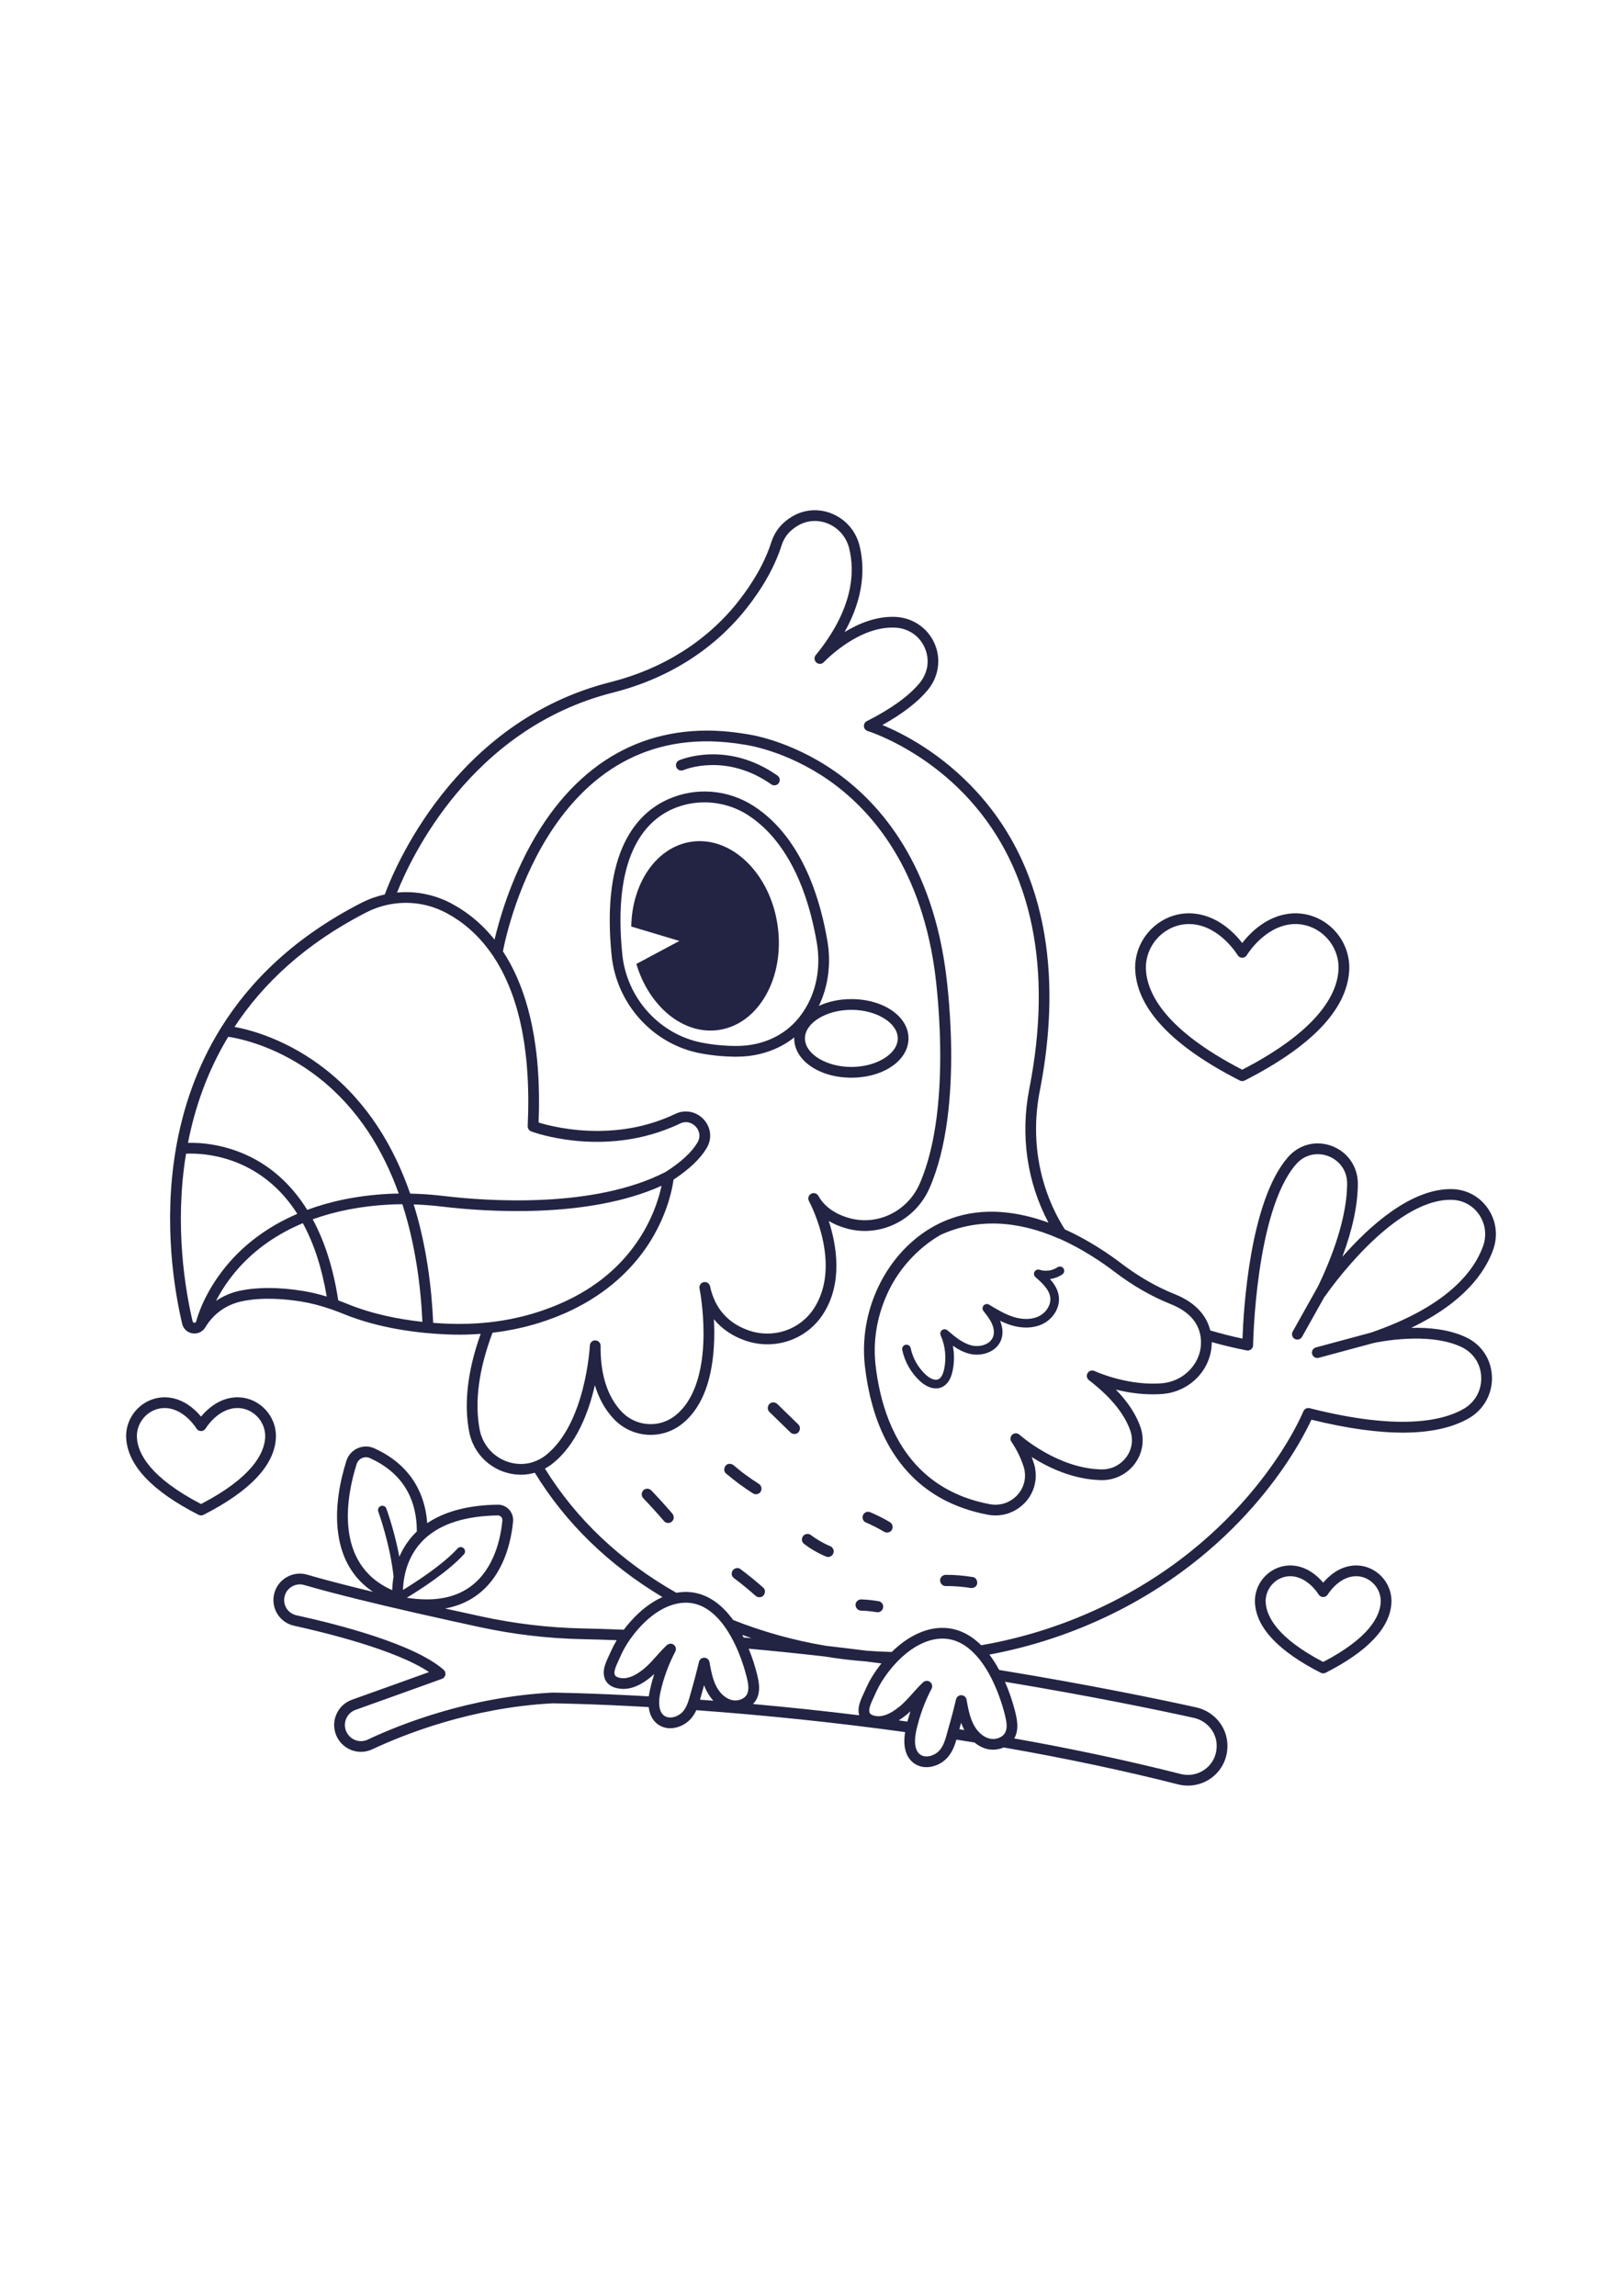 <?xml version="1.0" encoding="utf-8"?>
<!-- Generator: Adobe Illustrator 27.5.0, SVG Export Plug-In . SVG Version: 6.00 Build 0)  -->
<svg xmlns="http://www.w3.org/2000/svg" xmlns:xlink="http://www.w3.org/1999/xlink" viewBox="0 0 500 500" width="595" height="842" preserveAspectRatio="xMidYMid meet" data-scaled="true">
<g id="BACKGROUND">
	<rect style="fill:#FFFFFF;" width="500" height="500"/>
</g>
<g id="OBJECTS">
	<g>
		<path style="fill:#232343;" d="M460.255,281.457c1.572-4.334,1.002-8.984-1.565-12.757c-2.514-3.694-6.526-5.885-11.009-6.01
			c-12.754-0.319-25.779,11.63-33.888,20.879c3.128-8.381,4.732-15.897,4.781-22.443c0.039-5.279-3.098-9.877-7.992-11.712
			c-4.938-1.853-10.171-0.497-13.643,3.541c-11.731,13.612-13.626,47.183-13.922,55.809c-3.396-0.715-6.716-1.569-9.932-2.519
			c-0.971-3.879-3.79-8.325-11.007-11.203c-5.6-2.233-11.152-5.432-16.503-9.51c-3.698-2.818-9.871-7.057-17.351-10.449
			c-7.903-12.549-10.638-27.699-7.685-42.73c5.201-26.447,6.103-63.836-19.133-91.771c-11.186-12.383-23.471-18.49-29.401-20.918
			c6.212-3.458,10.906-7.076,13.982-10.783c3.397-4.089,4.196-9.599,2.083-14.38c-2.119-4.795-6.744-7.922-12.07-8.163
			c-5.829-0.255-11.333,2.04-15.647,4.678c6.298-11.232,6.158-20.449,4.593-26.683c-1.094-4.345-4.072-7.872-8.172-9.677
			c-3.929-1.729-8.318-1.568-12.044,0.442c-1.131,0.613-2.209,1.38-3.205,2.282c-1.708,1.554-3.003,3.591-3.747,5.894
			c-1.939,6.05-5.418,12.268-10.338,18.479c-9.604,12.098-23.184,20.638-39.272,24.698c-48.4,12.204-66.958,58.325-69.547,65.422
			c-2.466,0.548-4.882,1.4-7.184,2.577c-20.619,10.545-34.34,24.097-43.322,38.541c-0.048,0.067-0.094,0.135-0.131,0.21
			c-7.398,11.965-11.558,24.535-13.674,36.514c-0.048,0.15-0.075,0.307-0.078,0.47c-4.001,23.208-0.41,44.129,1.924,54.019
			c0.365,1.545,1.614,2.7,3.183,2.943c1.58,0.242,3.137-0.484,3.961-1.862l0.085-0.142c2.46-4.051,6.386-6.84,11.058-7.854
			c6.388-1.387,13.544-0.739,18.423,0.051c2.989,0.482,6.071,1.282,9.335,2.42c0.001,0.001,0.003,0.001,0.004,0.001
			c1.21,0.422,2.443,0.886,3.709,1.403c11.254,4.595,23.56,5.967,31.902,6.309c1.271,0.052,2.536,0.078,3.793,0.078
			c2.212,0,4.399-0.088,6.561-0.248c-0.521,1.458-0.996,2.898-1.422,4.318c-2.861,9.538-3.579,18.192-2.132,25.798
			c0.001,0.004,0.002,0.008,0.003,0.011c0.103,0.545,0.24,1.076,0.394,1.6c0.023,0.08,0.045,0.16,0.069,0.239
			c0.162,0.521,0.349,1.03,0.559,1.527c0.021,0.05,0.043,0.1,0.065,0.15c1.418,3.266,3.854,5.961,6.99,7.701
			c0.008,0.004,0.014,0.01,0.022,0.014c0.006,0.003,0.011,0.005,0.017,0.008c0.449,0.247,0.911,0.477,1.387,0.684
			c0.044,0.019,0.089,0.036,0.134,0.055c0.225,0.095,0.448,0.193,0.678,0.279c0.141,0.053,0.284,0.089,0.425,0.138
			c0.189,0.065,0.379,0.127,0.57,0.185c0.298,0.09,0.596,0.17,0.896,0.242c0.192,0.046,0.383,0.092,0.575,0.131
			c0.309,0.063,0.618,0.112,0.927,0.156c0.186,0.027,0.371,0.056,0.557,0.076c0.323,0.034,0.645,0.052,0.968,0.066
			c0.176,0.008,0.351,0.022,0.527,0.024c0.056,0.001,0.111,0.007,0.167,0.007c0.368,0,0.735-0.02,1.101-0.046
			c0.06-0.004,0.119-0.003,0.179-0.008c0.474-0.039,0.945-0.103,1.413-0.185c0.161-0.028,0.32-0.068,0.481-0.102
			c0.311-0.065,0.62-0.134,0.927-0.217c0.072-0.02,0.146-0.03,0.219-0.051c9.473,15.477,22.694,28.35,39.345,38.322
			c-5.371,2.357-9.463,6.798-11.921,10.054c-4.405-0.179-8.727-0.315-12.853-0.402c-10.326-0.218-20.747-1.453-30.974-3.672
			c-2.98-0.645-6.917-1.502-11.255-2.465c3.712-0.68,7.006-2.048,9.838-4.136c8.402-6.197,10.568-16.878,11.111-22.694
			c0.126-1.338-0.323-2.67-1.231-3.656c-0.898-0.976-2.14-1.539-3.501-1.51c-9.029,0.133-16.314,2.051-21.729,5.695
			c-0.796-10.634-6.376-18.578-16.313-23.072c-1.625-0.736-3.496-0.742-5.135-0.015c-1.652,0.735-2.914,2.146-3.461,3.868
			c-1.807,5.683-3.711,14.203-2.524,22.523c1.122,7.864,4.724,13.845,10.728,17.869c-1.119-0.272-2.233-0.544-3.33-0.814
			c-0.028-0.007-0.056-0.013-0.084-0.018c-6.898-1.704-12.582-3.208-16.893-4.469c-4.186-1.228-8.673,1.156-10.003,5.317
			c-0.263,0.829-0.396,1.67-0.396,2.498c0,3.832,2.621,7.092,6.38,7.93c9.482,2.079,31.367,7.409,41.59,14.279
			c-4.533,1.636-13.886,5.006-23.755,8.521c-2.091,0.747-3.763,2.264-4.708,4.273c-0.942,2.004-1.044,4.254-0.289,6.329
			c1.179,3.267,4.298,5.461,7.763,5.461c1.199,0,2.41-0.271,3.499-0.785c10.08-4.736,30.699-12.872,55.585-14.168
			c0.832,0.009,11.959,0.148,29.624,1.155c0.257,2.276,1.155,4.058,2.709,5.237c1.184,0.898,2.548,1.287,3.921,1.287
			c2.283,0,4.587-1.077,6.124-2.678c0.839-0.874,1.442-1.855,1.92-2.886c21.774,1.586,43.408,3.857,64.361,6.753
			c-0.707,4.381,0.17,7.658,2.6,9.501c1.206,0.914,2.594,1.311,3.991,1.311c2.326,0,4.676-1.099,6.241-2.73
			c1.596-1.661,2.382-3.693,2.989-5.759c1.551,0.244,3.101,0.489,4.664,0.742l0.905,0.146c1.06,0.874,2.227,1.53,3.463,1.89
			c1.866,0.545,3.847,0.364,5.525-0.367c18.951,3.301,37.049,7.13,53.797,11.387c0.991,0.251,1.998,0.374,3.001,0.374
			c2.458,0,4.887-0.741,6.95-2.163c2.864-1.974,4.737-5.075,5.141-8.532l0.032-0.316c0.646-6.121-3.479-11.759-9.602-13.116
			c-10.764-2.366-32.885-6.989-60.702-11.522c-0.874-1.614-1.866-3.216-2.997-4.712c-0.006-0.008-0.012-0.015-0.018-0.023
			c13.199-2.465,26.012-6.707,38.119-12.675c41.257-20.339,57.955-52.77,61.151-59.718c22.146,5.45,38.45,5.313,48.48-0.41
			c4.616-2.627,7.365-7.551,7.175-12.848c-0.19-5.302-3.158-9.831-7.938-12.114c-5.191-2.483-11.523-3.067-16.975-2.93
			C451.265,297.655,457.748,288.393,460.255,281.457z M360.853,298.117c5.405,2.154,8.496,5.467,9.212,9.854
			c0.011,0.062,0.02,0.126,0.031,0.188c0.04,0.273,0.073,0.549,0.095,0.831c0.197,2.547-0.423,4.982-1.643,7.07
			c-0.017,0.029-0.029,0.059-0.046,0.087c-0.082,0.138-0.179,0.267-0.267,0.403c-2.136,3.297-5.802,5.634-10.119,5.981
			c-0.434,0.035-0.866,0.059-1.296,0.077c-10.162,0.418-19.341-3.815-19.436-3.859c-0.761-0.359-1.677-0.085-2.116,0.637
			c-0.439,0.722-0.265,1.657,0.405,2.172c0.251,0.193,0.492,0.386,0.736,0.579c0.165,0.131,0.335,0.261,0.497,0.392
			c0.083,0.067,0.162,0.135,0.244,0.202c1.888,1.54,3.567,3.09,5.025,4.647c3.044,3.25,5.145,6.529,6.272,9.8
			c0.338,0.98,0.491,1.984,0.482,2.978c-0.016,1.455-0.389,2.889-1.121,4.194c-0.044,0.078-0.1,0.151-0.146,0.228
			c-0.139,0.232-0.278,0.463-0.44,0.686c-0.114,0.156-0.243,0.296-0.365,0.444c-0.116,0.141-0.225,0.29-0.349,0.423
			c-0.045,0.048-0.096,0.088-0.141,0.135c-0.99,1.018-2.192,1.798-3.515,2.271c-1.031,0.366-2.138,0.552-3.281,0.533
			c-13.612-0.233-25.196-10.594-25.312-10.698c-0.621-0.563-1.563-0.573-2.193-0.026c-0.159,0.138-0.286,0.3-0.38,0.477
			c-0.091,0.171-0.149,0.357-0.176,0.546c0,0.003-0.002,0.005-0.003,0.008c-0.054,0.391,0.031,0.801,0.267,1.15
			c0.401,0.595,0.77,1.191,1.121,1.788c0.974,1.658,1.739,3.311,2.317,4.946c0.144,0.408,0.298,0.818,0.417,1.224
			c0.135,0.458,0.217,0.921,0.276,1.385c0.317,2.53-0.471,5.086-2.247,7.05c-0.27,0.298-0.555,0.576-0.853,0.833
			c-2.096,1.8-4.862,2.562-7.605,2.052c-8.966-1.668-15.734-5.345-20.837-10.142c-9.508-8.942-13.215-21.785-14.475-32.827
			c-0.011-0.095-0.016-0.191-0.026-0.286c-0.074-0.697-0.123-1.393-0.161-2.089c-0.016-0.303-0.036-0.606-0.044-0.91
			c-0.019-0.606-0.017-1.211-0.009-1.814c0.126-7.168,2.185-14.228,5.676-20.31c3.289-5.606,7.894-10.463,13.579-14.015
			c0.216-0.137,0.395-0.246,0.547-0.337c0.173-0.098,0.346-0.196,0.522-0.29c10.944-5.017,23.211-4.633,36.467,1.149
			c0.07,0.03,0.144,0.035,0.215,0.055c7.279,3.277,13.32,7.436,16.915,10.177C349.16,292.425,354.975,295.773,360.853,298.117z
			 M112.945,177.398c2.309-1.181,4.748-1.999,7.233-2.469c0.001,0,0.001,0,0.002,0c1.446-0.273,2.907-0.422,4.366-0.454
			c0.023-0.001,0.046-0.001,0.069-0.002c1.448-0.028,2.894,0.063,4.321,0.269c0.034,0.005,0.067,0.01,0.101,0.015
			c1.401,0.207,2.782,0.527,4.129,0.954c0.106,0.034,0.21,0.073,0.316,0.108c0.506,0.168,1.005,0.354,1.5,0.552
			c0.196,0.079,0.393,0.157,0.588,0.241c0.458,0.197,0.909,0.41,1.355,0.633c0.127,0.064,0.257,0.12,0.384,0.186
			c0.104,0.054,0.209,0.115,0.313,0.171c0.523,0.28,1.038,0.572,1.546,0.875c0.145,0.086,0.289,0.169,0.435,0.258
			c0.591,0.364,1.171,0.746,1.742,1.142c0.122,0.084,0.244,0.17,0.366,0.256c0.61,0.434,1.21,0.882,1.796,1.352
			c0.021,0.017,0.042,0.035,0.063,0.052c3.216,2.597,6.065,5.747,8.513,9.423c0.108,0.162,0.208,0.325,0.315,0.489
			c0.293,0.453,0.588,0.904,0.869,1.372c0.157,0.261,0.31,0.538,0.465,0.804c0.336,0.583,0.67,1.168,0.987,1.772
			c0.043,0.082,0.085,0.163,0.128,0.247c0.325,0.627,0.634,1.274,0.939,1.924c0.211,0.44,0.415,0.903,0.619,1.374
			c0.171,0.391,0.339,0.785,0.504,1.183c0.202,0.489,0.4,0.99,0.609,1.539c0.214,0.562,0.427,1.126,0.628,1.703
			c0.099,0.287,0.193,0.567,0.286,0.847c0.248,0.744,0.49,1.495,0.717,2.264c0.003,0.012,0.007,0.024,0.01,0.036
			c0.056,0.189,0.11,0.388,0.166,0.581c0.125,0.437,0.24,0.887,0.359,1.332c0.176,0.66,0.344,1.323,0.507,1.982
			c0.104,0.436,0.2,0.881,0.298,1.324c0.148,0.682,0.296,1.372,0.43,2.049l0.013,0.068c0.087,0.449,0.17,0.905,0.251,1.361
			c0.113,0.641,0.227,1.288,0.324,1.952l0.058,0.353c0.051,0.333,0.1,0.669,0.147,1.006c0.102,0.716,0.197,1.433,0.286,2.142
			c0.094,0.776,0.183,1.557,0.262,2.351c0.032,0.327,0.062,0.658,0.092,0.99c0,0.001,0,0.003,0,0.004
			c0.057,0.636,0.104,1.282,0.151,1.929l0.02,0.304c0.056,0.711,0.094,1.437,0.135,2.162c0.032,0.613,0.064,1.227,0.088,1.849
			c0.003,0.091,0.007,0.182,0.01,0.274c0.021,0.621,0.036,1.236,0.051,1.851c0.013,0.587,0.026,1.176,0.032,1.771
			c0.002,0.22,0.007,0.436,0.008,0.658c0,0.509-0.003,1.025-0.005,1.541c-0.003,0.683-0.007,1.366-0.019,2.06
			c0,0.024,0,0.047-0.001,0.071l-0.006,0.374c-0.03,1.374-0.073,2.781-0.14,4.212c-0.003,0.071-0.004,0.138-0.007,0.209
			c-0.009,0.18,0.013,0.357,0.06,0.524c0.139,0.5,0.51,0.918,1.016,1.107c0.872,0.326,20.192,7.337,41.124-0.416
			c1.578-0.584,3.164-1.243,4.753-2.004c0.255-0.122,0.507-0.216,0.753-0.285c0.738-0.206,1.434-0.185,2.059-0.019
			c0.836,0.223,1.544,0.707,2.052,1.26c0.125,0.136,0.245,0.284,0.357,0.443c0.781,1.111,1.165,2.737,0.172,4.425
			c-1.746,2.983-5.047,6.036-9.81,9.075c-22.107,11.415-55.193,8.995-68.406,7.423c-3.631-0.433-7.052-0.662-10.361-0.735
			c-4.928-14.233-12.969-27.89-25.855-38.092c-11.781-9.328-23.236-12.35-28.294-13.283
			C81.001,199.464,93.955,187.11,112.945,177.398z M70.36,215.736c3.565,0.539,15.76,3.017,28.167,12.84
			c11.988,9.492,19.61,22.171,24.388,35.483c-1.028,0.017-2.055,0.036-3.065,0.089c-9.952,0.525-18.248,2.374-25.139,4.94
			c-5.364-8.619-11.862-13.535-17.502-16.33c-8.108-4.018-15.627-4.421-19.265-4.325C60.046,237.658,63.878,226.456,70.36,215.736z
			 M59.847,303.88c-0.173-0.027-0.396-0.124-0.469-0.434c-2.241-9.496-5.675-29.455-2.029-51.674
			c2.895-0.134,10.48-0.012,18.54,4.025c6.402,3.208,11.653,8.074,15.76,14.515c-9.68,4.149-16.293,9.699-20.663,14.621
			c-7.718,8.696-10.133,17.039-10.554,18.69C60.248,303.889,59.988,303.902,59.847,303.88z M82.78,293.161
			c-3.264,0-6.285,0.299-9.039,0.896c-2.583,0.561-5.005,1.63-7.157,3.086c1.538-2.98,3.775-6.543,6.997-10.147
			c5.261-5.886,11.924-10.518,19.768-13.807c3.415,6.245,5.879,13.791,7.37,22.612c-2.514-0.765-4.944-1.341-7.324-1.725
			C89.623,293.466,86.078,293.161,82.78,293.161z M104.27,296.99c-1.593-10.437-4.421-18.603-7.87-24.989
			c7.057-2.554,14.978-4.092,23.626-4.548c1.319-0.07,2.655-0.105,4.011-0.111c3.995,12.392,5.658,25.145,6.172,36.249
			c-7.045-0.763-15.318-2.333-23.043-5.487C106.183,297.702,105.221,297.336,104.27,296.99z M137.952,304.169
			c-1.369-0.056-2.854-0.144-4.419-0.267c-0.486-11.147-2.103-23.956-6.01-36.501c2.842,0.099,5.784,0.325,8.881,0.693
			c12.979,1.545,44.722,3.865,67.522-6.428c-0.662,3.126-2.168,8.362-5.501,14.09c-3.531,6.067-8.172,11.226-13.879,15.451
			c-0.049,0.036-0.096,0.073-0.145,0.109c-0.533,0.392-1.084,0.769-1.636,1.144c-0.251,0.171-0.496,0.343-0.753,0.512
			c-0.412,0.271-0.836,0.531-1.258,0.793c-0.409,0.254-0.817,0.508-1.24,0.756c-0.345,0.203-0.698,0.398-1.05,0.595
			c-0.514,0.288-1.033,0.573-1.568,0.853c-0.322,0.169-0.65,0.333-0.977,0.497c-0.579,0.29-1.17,0.576-1.773,0.856
			c-0.324,0.15-0.65,0.299-0.979,0.445c-0.632,0.281-1.279,0.554-1.937,0.823c-0.326,0.133-0.65,0.268-0.98,0.397
			c-0.716,0.28-1.452,0.549-2.198,0.814c-0.289,0.102-0.573,0.21-0.865,0.31c-1.045,0.356-2.113,0.7-3.217,1.025
			c-0.16,0.047-0.324,0.085-0.485,0.131c-0.894,0.256-1.795,0.503-2.709,0.727c-0.227,0.056-0.46,0.101-0.688,0.154
			c-0.876,0.205-1.754,0.405-2.645,0.58c-0.174,0.034-0.35,0.061-0.524,0.095c-0.958,0.181-1.921,0.352-2.894,0.498
			c-0.127,0.019-0.256,0.034-0.384,0.053c-1.029,0.15-2.063,0.284-3.105,0.394C146.442,304.203,142.241,304.347,137.952,304.169z
			 M151.821,306.955c0.092-0.011,0.183-0.027,0.275-0.038c0.91-0.11,1.815-0.235,2.715-0.375c0.229-0.035,0.458-0.071,0.687-0.108
			c0.821-0.135,1.637-0.283,2.449-0.442c0.27-0.053,0.541-0.103,0.81-0.158c0.771-0.159,1.536-0.334,2.298-0.516
			c0.282-0.067,0.568-0.128,0.848-0.198c0.909-0.228,1.811-0.472,2.707-0.732c0.097-0.028,0.197-0.051,0.293-0.079
			c1.052-0.309,2.07-0.637,3.07-0.975c0.124-0.042,0.249-0.082,0.372-0.124c0.943-0.324,1.861-0.662,2.759-1.01
			c0.163-0.063,0.324-0.126,0.486-0.19c0.882-0.349,1.744-0.707,2.582-1.078c0.131-0.058,0.258-0.117,0.387-0.175
			c1.789-0.803,3.48-1.651,5.076-2.536c0.058-0.032,0.118-0.064,0.176-0.097c0.827-0.462,1.626-0.934,2.403-1.414
			c0.014-0.009,0.028-0.017,0.042-0.026c9.755-6.038,15.642-13.4,19.115-19.414c4.668-8.08,5.938-15.124,6.252-17.502
			c4.86-3.191,8.306-6.478,10.248-9.778c1.478-2.512,1.376-5.467-0.191-7.82c-0.224-0.336-0.478-0.66-0.761-0.969
			c-1.283-1.397-2.932-2.195-4.666-2.388c-1.347-0.151-2.743,0.055-4.066,0.689c-1.272,0.61-2.545,1.15-3.816,1.637
			c-2.788,1.068-5.559,1.859-8.265,2.419c-2.251,0.466-4.458,0.777-6.591,0.965c-1.6,0.141-3.158,0.213-4.664,0.231
			c-9.033,0.105-16.159-1.765-18.823-2.58c0.027-0.676,0.038-1.327,0.057-1.99c0.011-0.417,0.028-0.843,0.037-1.255l0.001-0.075
			c0.005-0.266,0.015-0.539,0.019-0.804c0.003-0.174,0-0.342,0.002-0.515c0.014-1.168,0.019-2.321,0.007-3.45
			c-0.003-0.257-0.012-0.507-0.016-0.762c-0.001-0.09-0.004-0.172-0.004-0.264c-0.003-0.126-0.007-0.249-0.01-0.374
			c-0.016-0.822-0.033-1.644-0.063-2.444c-0.009-0.243-0.022-0.481-0.033-0.723l-0.024-0.603c-0.014-0.26-0.029-0.517-0.044-0.775
			c-0.029-0.548-0.059-1.094-0.095-1.632c-0.023-0.344-0.051-0.681-0.077-1.022c-0.001-0.011-0.002-0.023-0.003-0.034l-0.029-0.43
			c-0.01-0.133-0.023-0.263-0.033-0.396c-0.037-0.446-0.072-0.894-0.113-1.333c-0.018-0.197-0.038-0.387-0.057-0.581
			c-0.019-0.195-0.041-0.387-0.061-0.581c-0.029-0.281-0.057-0.571-0.088-0.843c-0.007-0.086-0.017-0.171-0.028-0.256l-0.02-0.184
			c0-0.001,0-0.001,0-0.002c-0.057-0.49-0.121-0.967-0.183-1.448c-0.005-0.037-0.009-0.075-0.014-0.111
			c-0.036-0.275-0.073-0.548-0.111-0.821c-0.123-0.893-0.257-1.769-0.399-2.629c-0.037-0.224-0.073-0.45-0.111-0.673
			c-0.173-1.006-0.359-1.99-0.557-2.951c-0.015-0.072-0.028-0.147-0.043-0.219c-0.132-0.63-0.272-1.245-0.413-1.857l-0.042-0.197
			c-0.012-0.05-0.025-0.096-0.037-0.146c-0.21-0.889-0.43-1.758-0.661-2.607c-0.023-0.098-0.047-0.19-0.067-0.255
			c-0.004-0.014-0.009-0.028-0.013-0.042c-0.397-1.441-0.824-2.826-1.277-4.157c-0.02-0.057-0.039-0.113-0.059-0.17
			c-0.326-0.95-0.665-1.874-1.017-2.77c-0.005-0.013-0.01-0.026-0.015-0.039c-0.922-2.341-1.927-4.503-3.001-6.492
			c-0.009-0.018-0.018-0.037-0.027-0.055c-0.005-0.008-0.009-0.015-0.014-0.023c-0.724-1.335-1.477-2.598-2.256-3.785
			c1.513-7.823,16.071-73.761,74.6-63.661c0.124,0.015,12.505,1.653,25.814,10.925c12.259,8.54,27.861,25.521,32.58,57.935
			c0.063,0.417,6.227,41.974-4.555,66.487c-3.82,8.665-13.351,13.13-22.175,10.385c-4.245-1.316-7.282-3.569-9.025-6.697
			c-0.44-0.792-1.436-1.082-2.232-0.649c-0.796,0.431-1.099,1.422-0.678,2.224c1.052,2.005,10.033,19.965,1.573,33.067
			c-4.291,6.648-12.583,9.45-20.16,6.817c-6.382-2.232-10.374-6.759-11.859-13.425l-0.031-0.153
			c-0.01-0.049-0.022-0.098-0.036-0.145c0-0.001,0-0.001,0-0.001c-0.081-0.274-0.228-0.514-0.421-0.704
			c-0.378-0.376-0.928-0.563-1.491-0.448c-0.896,0.179-1.477,1.051-1.298,1.946l0.028,0.139c0.261,1.4,1.544,8.808,1.115,17.138
			c-0.379,7.382-2.255,17.227-9.032,22.205c-4.966,3.633-11.914,2.97-16.162-1.54c-4.373-4.653-6.542-11.472-6.449-20.265
			c0.01-0.902-0.705-1.646-1.607-1.671c-0.891-0.063-1.658,0.676-1.7,1.577c-0.011,0.239-1.264,24.104-13.613,33.839
			c-1.213,0.956-2.563,1.647-3.979,2.094c-0.126,0.04-0.249,0.087-0.376,0.122c-0.474,0.133-0.954,0.242-1.44,0.318
			c-0.004,0.001-0.008,0.002-0.012,0.003c-0.507,0.078-1.019,0.122-1.533,0.136c-0.093,0.002-0.187-0.006-0.281-0.006
			c-0.397,0.002-0.795-0.011-1.194-0.047c-0.179-0.016-0.357-0.046-0.535-0.07c-0.314-0.042-0.627-0.092-0.939-0.159
			c-0.203-0.043-0.405-0.094-0.607-0.147c-0.288-0.076-0.575-0.164-0.861-0.261c-0.207-0.07-0.413-0.141-0.617-0.222
			c-0.29-0.115-0.57-0.247-0.848-0.381c-0.201-0.097-0.404-0.185-0.602-0.293c-0.258-0.141-0.5-0.302-0.746-0.458
			c-0.385-0.245-0.753-0.507-1.106-0.788c-0.2-0.159-0.406-0.311-0.595-0.48c-0.207-0.185-0.395-0.388-0.589-0.585
			c-0.163-0.166-0.329-0.33-0.483-0.505c-0.18-0.204-0.346-0.42-0.512-0.635c-0.148-0.192-0.294-0.385-0.431-0.586
			c-0.147-0.214-0.286-0.433-0.42-0.656c-0.137-0.229-0.266-0.464-0.389-0.702c-0.11-0.211-0.219-0.422-0.317-0.64
			c-0.131-0.292-0.246-0.592-0.356-0.895c-0.066-0.181-0.14-0.358-0.199-0.543c-0.157-0.498-0.292-1.007-0.391-1.531
			C146.245,328.28,147.575,318.241,151.821,306.955z M153.467,363.257c0.398,0.018,0.756,0.153,1.023,0.443
			c0.278,0.301,0.409,0.693,0.371,1.105c-0.001,0-0.001,0.001-0.001,0.002c-0.491,5.264-2.415,14.906-9.78,20.338
			c-4.906,3.617-11.518,4.779-19.674,3.474c4.018-2.433,12.702-7.993,17.607-13.388c0.494-0.543,0.454-1.383-0.089-1.877
			c-0.544-0.494-1.384-0.452-1.876,0.09c-4.545,4.999-12.834,10.345-16.824,12.779c0.004-0.12,0.009-0.246,0.015-0.371
			c0.007-0.157,0.013-0.313,0.024-0.478c0.011-0.175,0.027-0.36,0.043-0.543c0.014-0.171,0.027-0.34,0.046-0.517
			c0.02-0.19,0.046-0.39,0.071-0.587c0.023-0.185,0.045-0.368,0.073-0.559c0.03-0.202,0.068-0.412,0.104-0.62
			c0.034-0.197,0.066-0.391,0.106-0.592c0.043-0.214,0.095-0.435,0.144-0.654c0.046-0.204,0.089-0.406,0.142-0.614
			c0.057-0.224,0.125-0.453,0.19-0.68c0.06-0.21,0.116-0.418,0.183-0.63c0.074-0.233,0.161-0.469,0.244-0.704
			c0.074-0.211,0.143-0.421,0.225-0.633c0.093-0.241,0.202-0.483,0.305-0.725c0.09-0.21,0.173-0.42,0.271-0.63
			c0.115-0.246,0.247-0.491,0.373-0.736c0.106-0.207,0.205-0.414,0.32-0.621c0.141-0.252,0.302-0.501,0.456-0.752
			c0.122-0.198,0.234-0.397,0.364-0.593c0.174-0.262,0.371-0.518,0.562-0.777c0.133-0.181,0.255-0.365,0.396-0.544
			c0.228-0.288,0.482-0.568,0.731-0.85c0.127-0.143,0.241-0.291,0.374-0.432c0.395-0.42,0.815-0.831,1.264-1.232
			C136.225,365.721,143.701,363.401,153.467,363.257z M109.94,347.425c0.261-0.821,0.863-1.494,1.652-1.846
			c0.391-0.174,0.8-0.261,1.209-0.261c0.413,0,0.824,0.089,1.215,0.267c9.578,4.332,14.448,11.933,14.485,22.6
			c-0.237,0.225-0.453,0.457-0.675,0.687c-0.109,0.112-0.224,0.222-0.329,0.335c-0.414,0.445-0.805,0.897-1.17,1.356
			c-0.074,0.093-0.139,0.188-0.211,0.281c-0.286,0.371-0.559,0.745-0.815,1.123c-0.107,0.158-0.209,0.317-0.311,0.476
			c-0.21,0.326-0.41,0.654-0.599,0.982c-0.092,0.159-0.185,0.318-0.272,0.477c-0.21,0.384-0.405,0.768-0.589,1.153
			c-0.045,0.093-0.095,0.185-0.138,0.278c-0.104,0.224-0.195,0.448-0.291,0.672c-1.485-7.933-3.87-14.504-4-14.859
			c-0.253-0.689-1.016-1.044-1.705-0.79c-0.689,0.252-1.043,1.016-0.79,1.704c0.038,0.104,3.655,10.067,4.716,20.049
			c-0.028,0.167-0.057,0.334-0.082,0.497c-0.025,0.163-0.045,0.32-0.067,0.479c-0.034,0.249-0.064,0.494-0.091,0.734
			c-0.017,0.158-0.034,0.314-0.049,0.467c-0.023,0.245-0.041,0.481-0.057,0.714c-0.009,0.124-0.02,0.252-0.027,0.372
			c-0.018,0.316-0.031,0.621-0.038,0.909C102.497,378.177,107.026,356.589,109.94,347.425z M170.33,417.861
			c-0.035,0.003-0.067,0.001-0.101,0.002c-25.473,1.317-46.567,9.638-56.875,14.481c-0.662,0.313-1.365,0.471-2.089,0.471
			c-2.075,0-3.944-1.316-4.652-3.28c-0.454-1.245-0.393-2.593,0.172-3.794c0.566-1.204,1.57-2.115,2.824-2.563
			c13.747-4.897,26.494-9.512,26.621-9.558c0.55-0.199,0.954-0.674,1.063-1.248c0.109-0.574-0.094-1.163-0.532-1.55
			c-9.013-7.931-32.305-13.927-45.382-16.794c-2.229-0.496-3.786-2.429-3.786-4.698c0-0.488,0.082-0.992,0.241-1.494
			c0.646-2.023,2.555-3.337,4.59-3.337c0.441,0,0.888,0.063,1.33,0.191c4.435,1.297,10.029,2.776,17.105,4.524
			c0.028,0.007,0.057,0.013,0.087,0.019c2.489,0.612,5.041,1.234,7.635,1.846l0.672,0.159c3.085,0.724,6.203,1.447,9.289,2.15
			c0.027,0.006,0.055,0.012,0.083,0.017c7.315,1.668,14.424,3.217,19.14,4.238c10.434,2.263,21.067,3.523,31.605,3.746
			c3.463,0.072,7.063,0.179,10.736,0.317c-0.058,0.097-0.107,0.198-0.164,0.296c-0.257,0.44-0.502,0.884-0.738,1.334
			c-0.09,0.171-0.182,0.34-0.269,0.512c-0.274,0.547-0.534,1.099-0.776,1.658c-0.028,0.063-0.061,0.125-0.088,0.188
			c-0.082,0.196-0.188,0.418-0.286,0.632c-0.054,0.116-0.099,0.221-0.156,0.342c-0.137,0.292-0.282,0.605-0.427,0.93
			c-0.089,0.199-0.173,0.406-0.258,0.612c-0.043,0.103-0.088,0.201-0.129,0.306c-0.26,0.661-0.484,1.354-0.613,2.071
			c-0.179,1.058-0.109,1.979,0.185,2.812c0.032,0.092,0.054,0.189,0.092,0.279c0.544,1.292,1.613,2.195,3.177,2.687
			c0.29,0.091,0.587,0.141,0.882,0.2c3.212,0.636,6.714-0.625,10.434-3.807c0.243-0.208,0.48-0.42,0.713-0.636
			c-0.511,1.578-0.95,3.181-1.313,4.802c-0.011,0.048-0.015,0.092-0.025,0.14c-0.116,0.522-0.207,1.031-0.279,1.53
			c-0.01,0.067-0.021,0.136-0.03,0.203c-0.009,0.071-0.024,0.145-0.032,0.215C181.725,417.975,170.444,417.862,170.33,417.861z
			 M204.682,424.926c-1.2-0.91-1.517-2.579-1.483-4.216c0.006-0.424,0.04-0.87,0.097-1.333c0.009-0.073,0.019-0.144,0.029-0.216
			c0.067-0.487,0.155-0.99,0.276-1.516c0.967-4.322,2.504-8.509,4.569-12.441c0-0.001,0-0.002,0.001-0.002
			c0-0.001,0.001-0.002,0.001-0.003c0.375-0.714,0.181-1.594-0.459-2.083c-0.16-0.122-0.336-0.206-0.519-0.262
			c-0.003-0.001-0.006-0.001-0.009-0.001c-0.156-0.047-0.316-0.077-0.477-0.077c-0.018,0-0.035,0.009-0.053,0.01
			c-0.083,0.003-0.162,0.03-0.244,0.045c-0.11,0.02-0.221,0.03-0.326,0.072c-0.094,0.038-0.174,0.107-0.261,0.163
			c-0.08,0.052-0.169,0.084-0.241,0.151c-1.154,1.07-2.191,2.233-3.194,3.359c-1.183,1.326-2.3,2.579-3.573,3.669
			c-2.776,2.375-5.252,3.422-7.367,3.137c-0.273-0.037-0.543-0.091-0.804-0.173c-0.781-0.246-1.005-0.553-1.121-0.823
			c-0.13-0.316-0.15-0.719-0.058-1.234c0-0.001,0-0.001,0.001-0.002c0.085-0.479,0.256-0.994,0.463-1.512
			c0.207-0.514,0.448-1.03,0.674-1.514c0.159-0.341,0.306-0.661,0.437-0.962c0.025-0.057,0.057-0.123,0.081-0.178
			c0.204-0.478,0.421-0.952,0.651-1.421c0.386-0.784,0.816-1.552,1.272-2.305c0.088-0.146,0.17-0.295,0.261-0.439
			c0.024-0.038,0.051-0.075,0.075-0.113c0.26-0.409,0.527-0.813,0.808-1.21c2.512-3.561,7.747-9.71,14.671-11.093l0.133-0.027
			c0.689-0.131,1.368-0.207,2.038-0.228c0.005,0,0.011,0,0.016,0c0.319-0.009,0.635-0.005,0.95,0.01
			c0.065,0.003,0.13,0.011,0.195,0.016c0.253,0.017,0.506,0.039,0.756,0.072c0.097,0.013,0.193,0.032,0.289,0.047
			c0.217,0.034,0.433,0.071,0.648,0.118c0.116,0.025,0.23,0.057,0.345,0.085c0.194,0.048,0.387,0.099,0.579,0.158
			c0.125,0.038,0.249,0.082,0.374,0.125c0.181,0.062,0.361,0.126,0.54,0.197c0.129,0.051,0.257,0.107,0.386,0.163
			c0.172,0.075,0.344,0.153,0.515,0.237c0.129,0.063,0.258,0.131,0.386,0.199c0.169,0.09,0.337,0.184,0.505,0.282
			c0.125,0.074,0.25,0.15,0.375,0.229c0.17,0.108,0.34,0.22,0.509,0.336c0.117,0.081,0.234,0.163,0.35,0.248
			c0.177,0.13,0.353,0.265,0.528,0.405c0.104,0.083,0.208,0.167,0.312,0.253c0.188,0.158,0.375,0.323,0.561,0.493
			c0.087,0.08,0.175,0.158,0.262,0.24c0.206,0.195,0.41,0.398,0.612,0.608c0.065,0.067,0.13,0.131,0.194,0.199
			c0.232,0.246,0.462,0.502,0.69,0.768c0.033,0.038,0.067,0.075,0.1,0.114c0.535,0.629,1.059,1.31,1.571,2.045
			c0.002,0.003,0.005,0.004,0.006,0.007c1.226,1.757,2.263,3.642,3.132,5.493c0.16,0.338,0.311,0.674,0.46,1.009
			c0.067,0.153,0.137,0.307,0.202,0.459c0.092,0.214,0.178,0.425,0.266,0.637c1.328,3.216,2.142,6.106,2.537,7.69
			c0.423,1.698,0.805,3.612,0.188,5.054c-0.027,0.063-0.046,0.131-0.077,0.193c-0.476,0.942-1.494,1.598-2.656,1.838
			c-0.023,0.005-0.045,0.014-0.068,0.018c-0.013,0.003-0.027,0.002-0.04,0.005c-0.704,0.128-1.456,0.106-2.173-0.102
			c-0.115-0.034-0.228-0.083-0.342-0.125c-1.726-0.632-3.286-2.162-4.318-4.273c-0.543-1.109-0.928-2.297-1.232-3.514
			c-0.216-0.865-0.391-1.748-0.555-2.628c-0.067-0.363-0.133-0.725-0.197-1.085c-0.138-0.771-0.796-1.339-1.578-1.362
			c-0.59-0.045-1.125,0.261-1.433,0.739c-0.001,0.002-0.002,0.004-0.003,0.005c-0.1,0.156-0.176,0.331-0.222,0.517
			c0,0.001-0.001,0.002-0.001,0.003c-0.161,0.666-0.312,1.277-0.458,1.865c-0.602,2.417-1.106,4.3-1.721,6.435
			c-0.14,0.48-0.272,0.968-0.405,1.458c-0.265,0.978-0.518,1.901-0.835,2.78c-0.415,1.136-0.933,2.161-1.711,2.972
			C208.907,425.372,206.292,426.147,204.682,424.926z M228.813,400.083c0.958,0.347,1.919,0.684,2.883,1.009
			c-0.828-0.075-1.658-0.15-2.48-0.222C229.086,400.609,228.951,400.346,228.813,400.083z M215.794,420.048
			c0.106-0.376,0.209-0.752,0.309-1.126c0.12-0.444,0.239-0.888,0.366-1.326c0.199-0.689,0.387-1.354,0.57-2.021
			c0.198,0.53,0.422,1.056,0.676,1.574c0.038,0.078,0.084,0.149,0.123,0.226c0.133,0.26,0.27,0.516,0.416,0.763
			c0.076,0.128,0.156,0.25,0.235,0.374c0.128,0.201,0.258,0.397,0.394,0.588c0.084,0.118,0.168,0.234,0.255,0.348
			c0.154,0.202,0.314,0.397,0.478,0.586c0.073,0.085,0.143,0.173,0.218,0.255c0.02,0.022,0.039,0.047,0.059,0.069
			C218.528,420.252,217.159,420.149,215.794,420.048z M232.119,421.381c0.008-0.008,0.015-0.019,0.023-0.027
			c0.195-0.199,0.372-0.412,0.538-0.634c0.039-0.052,0.076-0.105,0.114-0.159c0.164-0.234,0.318-0.475,0.447-0.731
			c0.151-0.298,0.275-0.601,0.378-0.908c0.092-0.274,0.159-0.55,0.216-0.828c0.006-0.028,0.016-0.056,0.022-0.085
			c0.375-1.931-0.024-3.927-0.465-5.718c-0.503-2.015-1.334-4.859-2.605-7.962c7.596,0.679,15.438,1.484,23.456,2.401
			c4.18,0.691,8.396,1.199,12.643,1.522c1.603,0.203,3.21,0.409,4.823,0.62c-0.019,0.023-0.035,0.049-0.054,0.072
			c-0.568,0.714-1.077,1.394-1.506,2.003c-0.339,0.48-0.663,0.969-0.976,1.463c-0.007,0.012-0.015,0.023-0.023,0.034
			c-0.014,0.022-0.026,0.045-0.04,0.067c-0.736,1.169-1.387,2.382-1.963,3.62c-0.164,0.35-0.332,0.7-0.483,1.054
			c-0.133,0.314-0.292,0.651-0.46,1.008c-0.562,1.198-1.198,2.557-1.451,3.987c-0.003,0.019-0.003,0.038-0.007,0.057
			c-0.042,0.245-0.069,0.486-0.084,0.722c-0.007,0.102-0.004,0.2-0.006,0.3c-0.002,0.15-0.002,0.299,0.007,0.445
			c0.007,0.113,0.019,0.224,0.032,0.334c0.016,0.129,0.037,0.256,0.062,0.381c0.022,0.108,0.044,0.216,0.072,0.322
			c0.009,0.035,0.014,0.072,0.024,0.107C254.061,423.526,243.126,422.367,232.119,421.381z M277.808,425.903
			c0.176-0.121,0.351-0.23,0.528-0.36c0.483-0.354,0.97-0.737,1.461-1.156c0.288-0.247,0.569-0.5,0.844-0.758
			c-0.05,0.154-0.088,0.312-0.137,0.466c-0.25,0.79-0.485,1.585-0.699,2.386c-0.028,0.104-0.064,0.205-0.091,0.309
			c-0.89-0.123-1.778-0.245-2.67-0.366C277.297,426.266,277.553,426.078,277.808,425.903z M295.721,429.148
			c0.111-0.388,0.216-0.764,0.322-1.141c0.078-0.278,0.161-0.56,0.237-0.837c0.214,0.581,0.455,1.155,0.732,1.722
			c0.007,0.015,0.016,0.028,0.023,0.043c0.077,0.155,0.155,0.309,0.236,0.46C296.753,429.312,296.237,429.23,295.721,429.148z
			 M309.79,414.528c26.647,4.398,47.773,8.816,58.2,11.108c4.477,0.992,7.496,5.094,7.024,9.54c0,0.003,0,0.006-0.001,0.009
			l-0.029,0.293c-0.29,2.486-1.649,4.734-3.73,6.167c-2.12,1.462-4.766,1.939-7.26,1.307c-16.032-4.075-33.292-7.762-51.349-10.968
			c0.031-0.053,0.058-0.108,0.087-0.161c0.035-0.063,0.074-0.122,0.107-0.187c0.556-1.1,0.758-2.266,0.763-3.453
			c0.007-1.251-0.211-2.525-0.507-3.774c-0.037-0.155-0.071-0.312-0.109-0.466c-0.062-0.25-0.137-0.539-0.219-0.845
			c-0.028-0.105-0.057-0.213-0.087-0.32c-0.04-0.146-0.081-0.294-0.125-0.45C311.938,420.106,311.046,417.382,309.79,414.528z
			 M305.482,413.19c0.231,0.444,0.447,0.888,0.659,1.331c0.073,0.155,0.148,0.31,0.219,0.464c0.129,0.279,0.251,0.555,0.373,0.832
			c0.918,2.093,1.629,4.093,2.151,5.762c0.027,0.086,0.054,0.172,0.079,0.256c0.074,0.239,0.145,0.474,0.211,0.697
			c0.1,0.342,0.197,0.679,0.284,0.999c0.014,0.05,0.025,0.095,0.039,0.143c0.101,0.372,0.195,0.732,0.279,1.068
			c0.455,1.819,0.876,3.887,0.107,5.399c-0.019,0.038-0.046,0.072-0.067,0.108c-0.076,0.134-0.158,0.264-0.254,0.386
			c-0.043,0.055-0.092,0.107-0.139,0.16c-0.097,0.108-0.201,0.212-0.313,0.308c-0.046,0.04-0.091,0.08-0.14,0.118
			c-0.138,0.107-0.286,0.205-0.44,0.295c-0.036,0.021-0.068,0.045-0.105,0.065c-1.041,0.566-2.395,0.744-3.641,0.38
			c-0.925-0.27-1.809-0.798-2.605-1.528c-0.164-0.149-0.322-0.314-0.478-0.48c-0.051-0.055-0.104-0.104-0.154-0.16
			c-0.146-0.164-0.284-0.342-0.422-0.52c-0.051-0.066-0.105-0.126-0.154-0.194c-0.144-0.198-0.28-0.408-0.413-0.62
			c-0.035-0.056-0.074-0.108-0.108-0.165c-0.165-0.274-0.32-0.558-0.463-0.852c-0.001-0.001-0.002-0.003-0.002-0.004
			c-0.08-0.164-0.151-0.332-0.224-0.498c-0.053-0.121-0.111-0.238-0.161-0.361c-0.009-0.022-0.016-0.045-0.025-0.067
			c-0.345-0.854-0.618-1.748-0.846-2.662c-0.022-0.088-0.042-0.179-0.063-0.268c-0.052-0.215-0.103-0.429-0.151-0.645
			c-0.06-0.274-0.117-0.551-0.173-0.83c-0.007-0.034-0.014-0.067-0.021-0.101c-0.047-0.239-0.093-0.481-0.139-0.724
			c-0.079-0.419-0.155-0.838-0.231-1.255c-0.138-0.77-0.797-1.338-1.578-1.36c-0.817-0.06-1.474,0.503-1.658,1.264
			c0,0.001,0,0.002-0.001,0.003c0,0.001-0.001,0.002-0.001,0.003c-0.037,0.154-0.072,0.294-0.108,0.443
			c-0.63,2.588-1.134,4.538-1.689,6.527c-0.143,0.51-0.289,1.022-0.443,1.549l-0.145,0.525c-0.094,0.346-0.188,0.69-0.292,1.036
			c-0.013,0.042-0.014,0.084-0.024,0.126c-0.593,2.197-1.19,4.258-2.561,5.686c-1.478,1.538-4.18,2.34-5.846,1.074
			c-2.085-1.581-1.6-5.372-1.125-7.491c0.171-0.76,0.381-1.509,0.586-2.26c0.103-0.379,0.19-0.761,0.302-1.137
			c0.268-0.904,0.571-1.798,0.888-2.685c0.057-0.16,0.103-0.324,0.162-0.484c0.781-2.12,1.699-4.189,2.751-6.192
			c0.282-0.536,0.242-1.165-0.066-1.653c-0.103-0.163-0.235-0.31-0.395-0.433c-0.04-0.03-0.087-0.04-0.129-0.067
			c-0.118-0.075-0.237-0.147-0.366-0.189c-0.087-0.028-0.177-0.03-0.266-0.043c-0.081-0.012-0.161-0.039-0.243-0.039
			c-0.01,0-0.018,0.005-0.028,0.005c-0.166,0.003-0.328,0.038-0.487,0.091c-0.029,0.01-0.06,0.008-0.089,0.02
			c-0.189,0.074-0.367,0.178-0.523,0.322c-1.184,1.098-2.246,2.291-3.273,3.445c-1.097,1.232-2.145,2.395-3.304,3.436
			c-0.118,0.106-0.231,0.217-0.352,0.32c-0.164,0.141-0.323,0.257-0.486,0.389c-1.43,1.158-2.783,1.987-4.044,2.443
			c-0.127,0.046-0.249,0.07-0.375,0.109c-0.221,0.068-0.444,0.145-0.659,0.191c-0.02,0.004-0.04,0.004-0.06,0.008
			c-0.99,0.202-1.921,0.172-2.789-0.103c-0.187-0.057-0.335-0.12-0.466-0.183c-0.438-0.217-0.604-0.456-0.69-0.656
			c-0.14-0.338-0.164-0.777-0.068-1.309c0.175-0.993,0.712-2.139,1.188-3.149c0.185-0.396,0.362-0.774,0.514-1.129
			c0.151-0.358,0.318-0.712,0.485-1.065c0.496-1.048,1.051-2.074,1.671-3.07c0.315-0.504,0.643-1.001,0.99-1.488
			c0.504-0.719,1.034-1.422,1.586-2.104c0.003-0.003,0.005-0.007,0.008-0.01c0.552-0.683,1.126-1.345,1.717-1.98
			c0.002-0.002,0.003-0.004,0.004-0.006c0.193-0.207,0.392-0.415,0.594-0.622c0.404-0.414,0.812-0.808,1.224-1.187
			c0.083-0.077,0.169-0.152,0.254-0.228c0.367-0.33,0.736-0.648,1.109-0.95c0.054-0.044,0.106-0.089,0.161-0.132
			c0.905-0.723,1.825-1.364,2.754-1.917c0.013-0.008,0.027-0.016,0.04-0.023c0.453-0.268,0.909-0.515,1.365-0.742
			c0.025-0.012,0.049-0.025,0.074-0.037c0.45-0.221,0.901-0.42,1.353-0.6c0.026-0.01,0.051-0.022,0.077-0.032
			c0.448-0.176,0.897-0.328,1.345-0.462c0.031-0.009,0.06-0.021,0.091-0.03c0.461-0.135,0.922-0.246,1.382-0.335
			c0.014-0.003,0.027-0.007,0.041-0.01c0.32-0.06,0.637-0.108,0.953-0.145c0.078-0.009,0.155-0.013,0.233-0.021
			c0.235-0.023,0.47-0.043,0.703-0.054c0.098-0.005,0.196-0.005,0.294-0.007c0.213-0.005,0.425-0.006,0.637,0.001
			c0.101,0.003,0.202,0.008,0.303,0.013c0.209,0.011,0.417,0.028,0.625,0.05c0.097,0.01,0.195,0.021,0.292,0.033
			c0.214,0.028,0.427,0.064,0.64,0.104c0.087,0.016,0.174,0.03,0.26,0.048c0.244,0.051,0.487,0.113,0.728,0.18
			c0.052,0.014,0.104,0.025,0.155,0.04c0.294,0.086,0.587,0.183,0.877,0.292c0.057,0.021,0.113,0.048,0.17,0.07
			c0.225,0.088,0.449,0.181,0.671,0.284c0.114,0.052,0.226,0.111,0.34,0.167c0.161,0.08,0.322,0.161,0.482,0.248
			c0.135,0.074,0.27,0.153,0.404,0.232c0.132,0.078,0.263,0.157,0.394,0.24c0.152,0.096,0.303,0.195,0.454,0.299
			c0.103,0.071,0.206,0.145,0.309,0.219c0.173,0.125,0.346,0.252,0.518,0.387c0.056,0.044,0.111,0.09,0.167,0.135
			c0.693,0.559,1.372,1.19,2.033,1.902c0.015,0.016,0.035,0.027,0.051,0.043c0.556,0.599,1.102,1.25,1.636,1.956
			C303.561,409.749,304.592,411.466,305.482,413.19z M422.544,306.932l-16.9,4.551c-0.882,0.237-1.404,1.146-1.167,2.028
			c0.199,0.738,0.867,1.225,1.597,1.225c0.143,0,0.287-0.019,0.432-0.058l16.925-4.557c0.628-0.139,16.823-3.678,27.115,1.248
			c3.647,1.742,5.912,5.2,6.058,9.248c0.149,4.123-1.909,7.807-5.506,9.853c-6.508,3.713-20.015,6.682-47.386-0.262
			c-0.808-0.205-1.64,0.221-1.945,0.994c-0.147,0.369-15.148,37.13-60.124,59.302c-12.419,6.123-25.592,10.413-39.168,12.759
			c-0.034-0.034-0.07-0.065-0.104-0.099c-0.172-0.169-0.345-0.333-0.52-0.494c-0.151-0.14-0.303-0.276-0.456-0.41
			c-0.148-0.129-0.295-0.257-0.444-0.381c-0.184-0.152-0.371-0.298-0.557-0.441c-0.131-0.101-0.262-0.206-0.394-0.303
			c-0.248-0.181-0.5-0.352-0.752-0.519c-0.185-0.122-0.371-0.237-0.558-0.351c-0.198-0.121-0.396-0.242-0.597-0.354
			c-0.178-0.099-0.358-0.189-0.538-0.281c-0.15-0.076-0.299-0.153-0.449-0.224c-0.197-0.093-0.395-0.18-0.594-0.265
			c-0.132-0.056-0.265-0.11-0.398-0.163c-0.213-0.084-0.426-0.165-0.641-0.239c-0.113-0.039-0.227-0.073-0.341-0.11
			c-0.234-0.075-0.468-0.149-0.704-0.212c-0.038-0.01-0.076-0.017-0.115-0.027c-0.537-0.139-1.08-0.246-1.628-0.325
			c-0.081-0.012-0.161-0.027-0.242-0.038c-0.217-0.028-0.436-0.045-0.654-0.063c-0.151-0.013-0.301-0.026-0.452-0.035
			c-0.196-0.01-0.394-0.016-0.591-0.019c-0.184-0.003-0.368-0.003-0.553,0.001c-0.175,0.004-0.35,0.008-0.526,0.017
			c-0.231,0.012-0.463,0.032-0.696,0.055c-0.136,0.013-0.272,0.023-0.408,0.039c-0.377,0.046-0.755,0.101-1.135,0.173
			c-0.056,0.011-0.111,0.029-0.167,0.04c-0.488,0.097-0.969,0.21-1.441,0.344c-0.032,0.009-0.063,0.021-0.094,0.03
			c-0.512,0.148-1.014,0.316-1.507,0.501c-0.039,0.015-0.079,0.033-0.118,0.048c-0.492,0.189-0.974,0.395-1.446,0.617
			c-0.068,0.032-0.135,0.067-0.203,0.1c-0.447,0.216-0.885,0.444-1.314,0.685c-0.099,0.056-0.198,0.113-0.298,0.171
			c-0.403,0.235-0.798,0.478-1.184,0.732c-0.118,0.077-0.237,0.152-0.355,0.232c-0.417,0.283-0.824,0.575-1.22,0.876
			c-0.151,0.114-0.3,0.231-0.45,0.349c-0.348,0.275-0.69,0.554-1.021,0.839c-0.206,0.177-0.41,0.36-0.614,0.544
			c-0.249,0.225-0.491,0.451-0.729,0.678c-0.127,0.121-0.257,0.232-0.383,0.356c-2.581-0.056-5.15-0.189-7.71-0.383
			c-4.195-0.53-8.348-1.03-12.456-1.5c-9.81-1.628-19.413-4.284-28.714-7.965c-0.016-0.023-0.034-0.043-0.05-0.066
			c-0.122-0.168-0.238-0.339-0.363-0.504c-0.141-0.187-0.286-0.36-0.429-0.54c-0.047-0.059-0.094-0.118-0.141-0.177
			c-0.26-0.323-0.524-0.634-0.79-0.936c-0.054-0.062-0.109-0.124-0.163-0.185c-0.259-0.288-0.522-0.566-0.787-0.834
			c-0.065-0.066-0.13-0.133-0.196-0.198c-0.256-0.254-0.515-0.496-0.777-0.732c-0.077-0.07-0.154-0.14-0.232-0.208
			c-0.252-0.221-0.507-0.431-0.764-0.635c-0.089-0.071-0.177-0.143-0.267-0.211c-0.25-0.192-0.503-0.373-0.757-0.548
			c-0.098-0.068-0.195-0.137-0.293-0.202c-0.252-0.167-0.506-0.323-0.762-0.475c-0.102-0.06-0.203-0.123-0.305-0.181
			c-0.259-0.146-0.52-0.282-0.783-0.412c-0.1-0.05-0.2-0.102-0.3-0.15c-0.273-0.129-0.548-0.245-0.825-0.357
			c-0.092-0.037-0.183-0.077-0.275-0.112c-0.293-0.112-0.59-0.211-0.887-0.305c-0.076-0.024-0.152-0.051-0.229-0.074
			c-0.321-0.095-0.645-0.176-0.97-0.249c-0.055-0.012-0.109-0.027-0.164-0.039c-0.354-0.075-0.711-0.136-1.07-0.185
			c-0.028-0.004-0.055-0.009-0.083-0.013c-1.549-0.202-3.142-0.161-4.768,0.129c-0.025,0.004-0.05,0.006-0.075,0.011
			c-17.242-9.798-30.852-22.671-40.511-38.272c0.797-0.431,1.565-0.932,2.294-1.507c7.511-5.921,11.25-16.116,13.099-24.2
			c1.219,4.093,3.16,7.565,5.813,10.389c5.39,5.723,14.214,6.56,20.528,1.941c9.822-7.215,10.893-22.422,10.345-32.664
			c2.415,2.956,5.652,5.176,9.633,6.567c9.026,3.14,18.908-0.213,24.029-8.146c6.163-9.546,4.192-21.147,1.746-28.693
			c1.44,0.852,3.059,1.558,4.855,2.114c10.423,3.243,21.685-2.004,26.184-12.211c0,0,0.001,0,0.001-0.001
			c11.172-25.4,5.063-66.579,4.8-68.308c-4.901-33.667-21.251-51.352-34.103-60.26c-13.966-9.68-26.626-11.33-27.079-11.384
			c-26.518-4.576-48.472,5.435-63.484,28.953c-8.548,13.391-12.644,27.783-14.201,34.389c-2.174-2.728-4.48-4.989-6.819-6.867
			c-0.021-0.017-0.041-0.034-0.062-0.05c-0.666-0.532-1.333-1.034-2.002-1.506c-0.101-0.072-0.204-0.141-0.305-0.212
			c-0.653-0.452-1.305-0.883-1.956-1.281c-0.128-0.079-0.259-0.152-0.388-0.23c-0.586-0.35-1.17-0.681-1.751-0.991
			c-0.106-0.057-0.206-0.121-0.312-0.177c-0.228-0.119-0.465-0.218-0.697-0.331c-0.347-0.17-0.694-0.342-1.046-0.497
			c-0.23-0.101-0.464-0.191-0.697-0.286c-0.402-0.165-0.805-0.325-1.212-0.471c-0.196-0.07-0.394-0.136-0.592-0.202
			c-0.474-0.159-0.951-0.306-1.431-0.441c-0.143-0.04-0.287-0.081-0.431-0.119c-0.598-0.158-1.199-0.298-1.804-0.418
			c-0.035-0.007-0.07-0.015-0.105-0.022c-2.053-0.399-4.141-0.578-6.229-0.541c-0.07,0.001-0.14,0.004-0.21,0.006
			c-0.614,0.015-1.227,0.049-1.84,0.102c-0.055,0.005-0.109,0.004-0.164,0.009c4.162-10.496,22.695-50.554,66.591-61.622
			c16.799-4.239,30.996-13.178,41.056-25.851c5.169-6.526,8.835-13.095,10.895-19.522c0.565-1.752,1.541-3.294,2.82-4.457
			c0.798-0.722,1.659-1.335,2.556-1.822c2.82-1.522,6.149-1.639,9.137-0.325c3.158,1.391,5.453,4.108,6.296,7.455
			c1.789,7.125,1.457,18.63-10.283,32.974c-0.563,0.688-0.482,1.697,0.184,2.286c0.662,0.59,1.676,0.548,2.291-0.094
			c1.096-1.143,11.039-11.153,21.923-10.662c4.124,0.187,7.56,2.502,9.191,6.194c1.627,3.68,1.028,7.765-1.602,10.929
			c-3.31,3.988-8.771,7.923-16.233,11.696c-0.605,0.305-0.961,0.948-0.901,1.622c0.06,0.674,0.523,1.245,1.172,1.439
			c0.169,0.051,17.082,5.28,31.582,21.398c19.161,21.3,25.466,52.004,18.232,88.794c-2.823,14.368-0.721,28.852,5.906,41.312
			c-9.272-3.383-19.971-4.965-30.303-1.183c-13.507,4.943-23.371,18.005-25.923,32.845c-0.092,0.528-0.174,1.058-0.247,1.59
			c-0.007,0.053-0.012,0.107-0.019,0.16c-0.071,0.53-0.131,1.062-0.183,1.595c-0.008,0.079-0.013,0.159-0.02,0.238
			c-0.046,0.506-0.084,1.014-0.112,1.523c-0.005,0.093-0.009,0.187-0.014,0.28c-0.025,0.499-0.041,0.998-0.049,1.499
			c-0.001,0.095-0.003,0.189-0.004,0.284c-0.005,0.514,0,1.028,0.013,1.543c0.002,0.074,0.003,0.148,0.005,0.222
			c0.037,1.195,0.118,2.392,0.254,3.591c0.109,0.954,0.24,1.923,0.385,2.9c0.008,0.055,0.016,0.11,0.024,0.164
			c0.124,0.818,0.261,1.641,0.413,2.47c0.055,0.305,0.114,0.604,0.172,0.904c0.078,0.399,0.16,0.798,0.245,1.199
			c1.918,9.124,5.173,16.168,9.191,21.589c0.046,0.062,0.09,0.125,0.136,0.187c0.267,0.356,0.538,0.702,0.812,1.044
			c0.177,0.224,0.354,0.447,0.536,0.668c0.158,0.189,0.317,0.373,0.477,0.558c0.308,0.36,0.622,0.717,0.944,1.069
			c0.023,0.025,0.046,0.048,0.069,0.073c4.55,4.933,10.529,8.981,18.35,11.454c0.218,0.07,0.436,0.139,0.654,0.205
			c0.335,0.101,0.67,0.201,1.012,0.296c0.63,0.177,1.256,0.34,1.879,0.489c0.14,0.033,0.282,0.065,0.423,0.097
			c0.764,0.177,1.524,0.34,2.273,0.479c0.483,0.09,0.965,0.14,1.446,0.173c0.127,0.009,0.253,0.013,0.379,0.017
			c0.157,0.006,0.315,0.022,0.471,0.022c0.195,0,0.387-0.021,0.581-0.031c0.161-0.008,0.322-0.012,0.482-0.025
			c0.393-0.034,0.781-0.09,1.167-0.161c0.09-0.017,0.182-0.025,0.271-0.043c0.476-0.099,0.945-0.227,1.406-0.381
			c0.108-0.036,0.211-0.083,0.317-0.122c0.348-0.127,0.691-0.266,1.027-0.425c0.148-0.07,0.292-0.147,0.437-0.223
			c0.29-0.152,0.575-0.314,0.855-0.489c0.146-0.092,0.292-0.184,0.435-0.282c0.281-0.193,0.552-0.401,0.818-0.617
			c0.12-0.098,0.244-0.19,0.361-0.292c0.371-0.325,0.731-0.669,1.068-1.042c0,0,0,0,0.001-0.001
			c0.002-0.002,0.004-0.004,0.006-0.006c2.355-2.609,3.429-5.985,3.093-9.353c-0.074-0.746-0.193-1.493-0.409-2.23
			c-0.147-0.502-0.318-1.005-0.499-1.509c-0.093-0.259-0.183-0.518-0.285-0.778c5.035,3.196,12.787,6.968,21.496,7.122
			c0.072,0.001,0.143,0.002,0.215,0.002c4.015,0,7.801-1.922,10.162-5.17c0.001-0.002,0.002-0.004,0.004-0.006
			c0.001-0.002,0.003-0.003,0.004-0.005c1.665-2.292,2.441-4.971,2.315-7.676c-0.052-1.149-0.25-2.301-0.639-3.433
			c-1.354-3.926-3.901-7.814-7.602-11.62c3.253,0.817,7.26,1.482,11.541,1.462c0.947-0.004,1.903-0.03,2.872-0.108
			c0.233-0.019,0.459-0.062,0.689-0.09c0.308-0.037,0.618-0.066,0.92-0.12c0.247-0.044,0.485-0.109,0.727-0.163
			c0.282-0.063,0.567-0.118,0.843-0.195c0.241-0.067,0.474-0.153,0.71-0.231c0.267-0.087,0.536-0.168,0.796-0.268
			c0.231-0.089,0.453-0.194,0.679-0.292c0.253-0.11,0.509-0.216,0.755-0.338c0.22-0.109,0.431-0.232,0.645-0.35
			c0.239-0.132,0.479-0.26,0.71-0.403c0.207-0.128,0.404-0.267,0.604-0.403c0.225-0.153,0.45-0.304,0.666-0.467
			c0.191-0.144,0.373-0.298,0.558-0.45c0.21-0.173,0.419-0.345,0.619-0.528c0.175-0.159,0.34-0.326,0.507-0.491
			c0.194-0.192,0.386-0.385,0.57-0.587c0.156-0.171,0.304-0.348,0.453-0.526c0.177-0.212,0.351-0.425,0.517-0.645
			c0.137-0.181,0.266-0.367,0.395-0.554c0.159-0.231,0.314-0.464,0.461-0.703c0.116-0.189,0.226-0.38,0.334-0.573
			c0.14-0.25,0.274-0.503,0.4-0.761c0.095-0.194,0.185-0.389,0.272-0.587c0.118-0.269,0.228-0.541,0.331-0.817
			c0.073-0.197,0.144-0.394,0.21-0.594c0.094-0.288,0.178-0.579,0.256-0.872c0.052-0.197,0.103-0.394,0.147-0.594
			c0.068-0.306,0.123-0.616,0.172-0.927c0.031-0.195,0.062-0.39,0.085-0.587c0.038-0.324,0.061-0.652,0.078-0.981
			c0.01-0.191,0.023-0.38,0.026-0.572c0.002-0.107,0.015-0.212,0.014-0.319c3.487,0.985,7.098,1.845,10.763,2.562
			c0.481,0.093,0.979-0.031,1.36-0.34c0.38-0.309,0.604-0.771,0.611-1.261c0.006-0.411,0.727-41.246,13.173-55.687
			c3.041-3.536,7.148-3.662,9.973-2.603c2.849,1.068,5.881,3.887,5.846,8.589c-0.064,8.538-3.151,19.392-8.924,31.456l-7.863,14.048
			c-0.446,0.798-0.162,1.806,0.635,2.252c0.256,0.144,0.533,0.212,0.807,0.212c0.58,0,1.143-0.306,1.445-0.847l6.9-12.327
			c0.095-0.085,0.185-0.179,0.26-0.288c0.841-1.22,20.628-29.614,38.596-29.614c0.155,0,0.313,0.002,0.468,0.007
			c3.407,0.094,6.456,1.758,8.365,4.563c1.962,2.884,2.395,6.443,1.189,9.769C454.364,288.019,446.104,298.873,422.544,306.932z"/>
		<path style="fill:#232343;" d="M226.859,221.88c2.624,0,4.987-0.259,7.212-0.79c4.13-0.987,7.727-2.716,10.777-5.157
			c-0.004,0.103-0.022,0.204-0.022,0.308c0,6.791,7.737,12.109,17.613,12.109c9.876,0,17.612-5.319,17.612-12.109
			c0-6.79-7.736-12.109-17.612-12.109c-3.753,0-7.193,0.771-10.021,2.096c2.881-5.954,3.835-13.001,2.641-19.982
			c-4.291-25.093-14.74-36.493-22.751-41.637c-7.912-5.083-17.729-5.871-26.257-2.111c-9.785,4.314-20.766,16.176-17.51,48.196
			c1.52,14.954,12.744,27.344,27.294,30.13c4.337,0.831,8.181,1.033,10.641,1.056C226.604,221.879,226.732,221.88,226.859,221.88z
			 M276.743,216.24c0,4.77-6.551,8.801-14.304,8.801c-7.754,0-14.304-4.03-14.304-8.801c0-4.771,6.55-8.801,14.304-8.801
			C270.192,207.439,276.743,211.47,276.743,216.24z M191.833,190.357c-3.054-30.042,6.772-40.962,15.553-44.833
			c3.079-1.357,6.411-2.026,9.749-2.026c4.682,0,9.374,1.316,13.386,3.893c7.45,4.785,17.189,15.506,21.277,39.411
			c1.13,6.609,0.164,13.273-2.72,18.762c-3.402,6.478-8.71,10.618-15.775,12.307c-2.067,0.494-4.292,0.724-6.795,0.699
			c-2.324-0.022-5.955-0.213-10.05-0.997C203.332,215.059,193.207,203.868,191.833,190.357z"/>
		<path style="fill:#232343;" d="M239.706,181.413c-2.306-16.027-14.199-27.569-26.549-25.784
			c-10.756,1.552-18.323,12.69-18.567,26.135l14.837,4.443l-13.264,7.089c3.922,13.115,14.454,21.926,25.359,20.353
			C233.882,211.873,242.023,197.44,239.706,181.413z"/>
		<path style="fill:#232343;" d="M210.671,133.564c0.53-0.225,13.154-5.394,27.092,4.388c0.289,0.203,0.621,0.3,0.949,0.3
			c0.521,0,1.034-0.246,1.356-0.704c0.525-0.748,0.344-1.78-0.404-2.305c-15.498-10.875-29.699-4.977-30.295-4.721
			c-0.838,0.36-1.225,1.33-0.867,2.168C208.859,133.529,209.829,133.92,210.671,133.564z"/>
		<path style="fill:#232343;" d="M200.75,355.523c-0.626-0.654-1.821-0.677-2.442,0c-0.644,0.702-0.668,1.745,0,2.443
			c2.213,2.313,4.364,4.683,6.452,7.108c0.592,0.687,1.844,0.652,2.442,0c0.672-0.732,0.631-1.71,0-2.443
			C205.114,360.205,202.962,357.835,200.75,355.523z"/>
		<path style="fill:#232343;" d="M234.521,355.876c0.45-0.852,0.197-1.846-0.62-2.363c-1.389-0.88-2.749-1.806-4.074-2.781
			c-0.321-0.236-0.64-0.475-0.957-0.717c-0.06-0.046-0.12-0.092-0.18-0.138c-0.016-0.012-0.023-0.018-0.062-0.049
			c-0.157-0.123-0.314-0.246-0.47-0.37c-0.664-0.527-1.317-1.066-1.961-1.616c-0.687-0.586-1.777-0.724-2.442,0
			c-0.592,0.645-0.734,1.816,0,2.443c2.651,2.263,5.459,4.345,8.404,6.211C232.923,356.98,234.096,356.681,234.521,355.876z"/>
		<path style="fill:#232343;" d="M239.617,328.916c-0.648-0.631-1.806-0.694-2.443,0c-0.626,0.682-0.692,1.769,0,2.443
			c2.159,2.102,4.318,4.204,6.477,6.307c0.648,0.631,1.806,0.694,2.443,0c0.626-0.682,0.692-1.769,0-2.442
			C243.935,333.121,241.776,331.018,239.617,328.916z"/>
		<path style="fill:#232343;" d="M228.146,379.717c-0.336-0.251-0.946-0.28-1.331-0.174c-0.4,0.11-0.835,0.42-1.032,0.794
			c-0.212,0.401-0.318,0.886-0.174,1.331c0.147,0.454,0.413,0.749,0.794,1.032c0.293,0.219,0.586,0.439,0.877,0.661
			c0.125,0.096,0.25,0.192,0.376,0.288c0.065,0.051,0.13,0.101,0.196,0.152c0.577,0.45,1.149,0.907,1.716,1.37
			c1.117,0.912,2.214,1.849,3.292,2.808c0.675,0.6,1.786,0.715,2.442,0c0.603-0.656,0.721-1.801,0-2.443
			C233.004,383.491,230.612,381.556,228.146,379.717z"/>
		<path style="fill:#232343;" d="M256.138,372.846c-2.257-0.953-4.388-2.181-6.344-3.657c-0.334-0.252-0.948-0.28-1.331-0.174
			c-0.401,0.11-0.835,0.42-1.032,0.794c-0.212,0.401-0.318,0.886-0.174,1.331c0.147,0.456,0.414,0.746,0.794,1.032
			c1.956,1.476,4.086,2.704,6.344,3.657c0.447,0.189,0.841,0.309,1.331,0.174c0.401-0.11,0.835-0.42,1.032-0.794
			c0.212-0.401,0.318-0.887,0.174-1.331C256.803,373.483,256.54,373.016,256.138,372.846z"/>
		<path style="fill:#232343;" d="M274.319,365.327c-1.879-1.115-3.829-2.105-5.837-2.966c-0.444-0.19-0.843-0.308-1.331-0.174
			c-0.401,0.11-0.835,0.42-1.032,0.794c-0.212,0.401-0.318,0.886-0.174,1.331c0.129,0.397,0.392,0.86,0.794,1.032
			c2.008,0.861,3.958,1.852,5.837,2.966c0.778,0.461,1.929,0.201,2.363-0.62C275.378,366.858,275.149,365.819,274.319,365.327z"/>
		<path style="fill:#232343;" d="M270.987,389.717c-1.83-0.318-3.681-0.521-5.537-0.58c-0.904-0.028-1.768,0.815-1.727,1.727
			c0.043,0.96,0.759,1.697,1.727,1.727c1.176,0.037,2.349,0.135,3.516,0.285c0.368,0.053,0.736,0.107,1.103,0.171
			c0.469,0.081,0.906,0.074,1.331-0.174c0.358-0.21,0.7-0.621,0.794-1.032c0.101-0.442,0.079-0.938-0.174-1.331
			C271.789,390.153,271.423,389.792,270.987,389.717z"/>
		<path style="fill:#232343;" d="M299.988,382.267c-2.8-0.466-5.629-0.716-8.468-0.698c-0.903,0.006-1.769,0.791-1.727,1.727
			c0.042,0.931,0.759,1.733,1.727,1.727c1.315-0.008,2.629,0.035,3.94,0.138c0.629,0.049,1.257,0.111,1.884,0.185
			c0.111,0.013,0.221,0.027,0.332,0.041c0.026,0.004,0.25,0.033,0.304,0.041c0.364,0.052,0.728,0.11,1.091,0.17
			c0.888,0.148,1.903-0.232,2.125-1.206C301.384,383.558,300.941,382.426,299.988,382.267z"/>
		<path style="fill:#232343;" d="M325.977,286.777c-1.578,1.073-3.684,1.371-5.497,0.77c-0.602-0.196-1.259,0.055-1.571,0.604
			c-0.314,0.55-0.195,1.244,0.282,1.659c2.281,1.985,4.349,3.972,4.581,6.441c0.205,2.202-1.329,4.587-3.65,5.67
			c-2.105,0.984-4.824,1.045-7.659,0.17c-2.67-0.824-5.16-2.335-7.567-3.796c-0.551-0.333-1.259-0.225-1.685,0.256
			c-0.426,0.481-0.446,1.198-0.048,1.703c0.99,1.256,2.015,2.554,2.634,3.973c0.365,0.836,0.893,2.465,0.324,3.986
			c-0.888,2.381-4.074,3.242-6.521,2.673c-2.871-0.668-5.355-2.8-7.548-4.681c-0.47-0.403-1.157-0.429-1.657-0.06
			c-0.498,0.37-0.674,1.035-0.424,1.603c1.45,3.29,1.822,7.037,1.047,10.55c-0.249,1.126-0.76,2.56-1.779,3.004
			c-1.462,0.635-3.332-0.928-3.869-1.422c-2.344-2.161-3.996-5.069-4.651-8.188c-0.149-0.718-0.844-1.179-1.573-1.026
			c-0.718,0.15-1.178,0.855-1.026,1.573c0.767,3.655,2.703,7.063,5.45,9.596c1.623,1.494,3.343,2.274,4.927,2.274
			c0.627,0,1.233-0.122,1.804-0.371c1.643-0.714,2.757-2.352,3.313-4.866c0.574-2.6,0.604-5.311,0.112-7.922
			c1.569,1.105,3.322,2.069,5.274,2.523c3.614,0.839,8.201-0.55,9.612-4.332c0.652-1.75,0.532-3.837-0.339-5.885
			c1.091,0.534,2.222,1.007,3.407,1.373c3.461,1.069,6.86,0.962,9.566-0.301c3.357-1.567,5.483-4.99,5.171-8.326
			c-0.205-2.183-1.309-3.983-2.751-5.585c1.36-0.188,2.679-0.677,3.808-1.445c0.606-0.413,0.763-1.239,0.35-1.846
			C327.409,286.521,326.584,286.363,325.977,286.777z"/>
		<path style="fill:#232343;" d="M382.18,229.224c0.236,0.12,0.493,0.18,0.751,0.18c0.258,0,0.515-0.06,0.751-0.18
			c20.611-10.496,31.451-21.851,32.219-33.747c0.314-4.869-1.544-9.64-5.1-13.088c-3.499-3.394-8.232-5.082-12.983-4.628
			c-7.423,0.707-12.55,6.059-14.887,9.083c-2.336-3.023-7.463-8.376-14.886-9.083c-4.763-0.452-9.485,1.235-12.984,4.629
			c-3.556,3.449-5.414,8.219-5.1,13.088C350.73,207.374,361.57,218.728,382.18,229.224z M357.364,184.764
			c2.504-2.429,5.788-3.768,9.16-3.768c0.401,0,0.804,0.019,1.206,0.057c8.503,0.81,13.725,9.436,13.775,9.52
			c0.297,0.504,0.838,0.812,1.423,0.813c0.001,0,0.002,0,0.003,0c0.583,0,1.124-0.309,1.423-0.81
			c0.052-0.087,5.274-8.712,13.776-9.522c3.792-0.359,7.564,0.992,10.366,3.71c2.858,2.772,4.352,6.6,4.101,10.5
			c-0.467,7.245-6.015,18.41-29.667,30.627c-23.65-12.217-29.199-23.381-29.667-30.627
			C353.012,191.363,354.506,187.536,357.364,184.764z"/>
		<path style="fill:#232343;" d="M81.394,330.21c-2.502-2.428-5.889-3.628-9.292-3.312c-4.861,0.463-8.326,3.72-10.13,5.897
			c-1.804-2.178-5.27-5.435-10.13-5.897c-3.399-0.316-6.79,0.884-9.292,3.312c-2.541,2.465-3.869,5.875-3.644,9.357
			c0.538,8.333,8.046,16.243,22.315,23.51c0.236,0.12,0.494,0.18,0.751,0.18c0.257,0,0.515-0.06,0.751-0.18
			c14.269-7.267,21.777-15.177,22.315-23.51C85.263,336.085,83.935,332.675,81.394,330.21z M81.736,339.354
			c-0.31,4.796-4.011,12.196-19.764,20.388c-15.753-8.191-19.455-15.592-19.765-20.388c-0.162-2.514,0.802-4.982,2.646-6.77
			c1.614-1.566,3.729-2.429,5.899-2.429c0.258,0,0.516,0.012,0.775,0.037c5.541,0.527,8.987,6.2,9.019,6.254
			c0.298,0.505,0.839,0.813,1.425,0.813c0.585,0,1.127-0.309,1.425-0.813c0.034-0.057,3.44-5.724,9.018-6.254
			c2.438-0.238,4.869,0.64,6.674,2.392C80.934,334.373,81.898,336.841,81.736,339.354z"/>
		<path style="fill:#232343;" d="M417.04,378.721L417.04,378.721c-4.344,0.414-7.468,3.261-9.15,5.249
			c-1.682-1.988-4.806-4.835-9.149-5.249c-3.121-0.292-6.233,0.811-8.531,3.04c-2.331,2.262-3.55,5.393-3.344,8.589
			c0.49,7.598,7.312,14.798,20.273,21.399c0.236,0.12,0.493,0.18,0.751,0.18c0.258,0,0.515-0.06,0.751-0.18
			c12.963-6.602,19.784-13.802,20.274-21.399c0.206-3.196-1.013-6.327-3.344-8.589C423.273,379.532,420.161,378.428,417.04,378.721z
			 M425.612,390.137c-0.276,4.291-3.599,10.915-17.723,18.276c-14.123-7.361-17.445-13.985-17.722-18.276
			c-0.145-2.227,0.711-4.415,2.346-6.001c1.431-1.389,3.305-2.153,5.227-2.153c0.229,0,0.457,0.011,0.686,0.033
			c4.93,0.469,8.01,5.535,8.038,5.582c0.297,0.503,0.838,0.811,1.422,0.812c0.001,0,0.003,0,0.004,0
			c0.582,0,1.123-0.308,1.422-0.808c0.03-0.051,3.111-5.117,8.04-5.586c2.169-0.213,4.315,0.568,5.914,2.12
			C424.901,385.722,425.757,387.909,425.612,390.137z"/>
	</g>
</g>
</svg>
